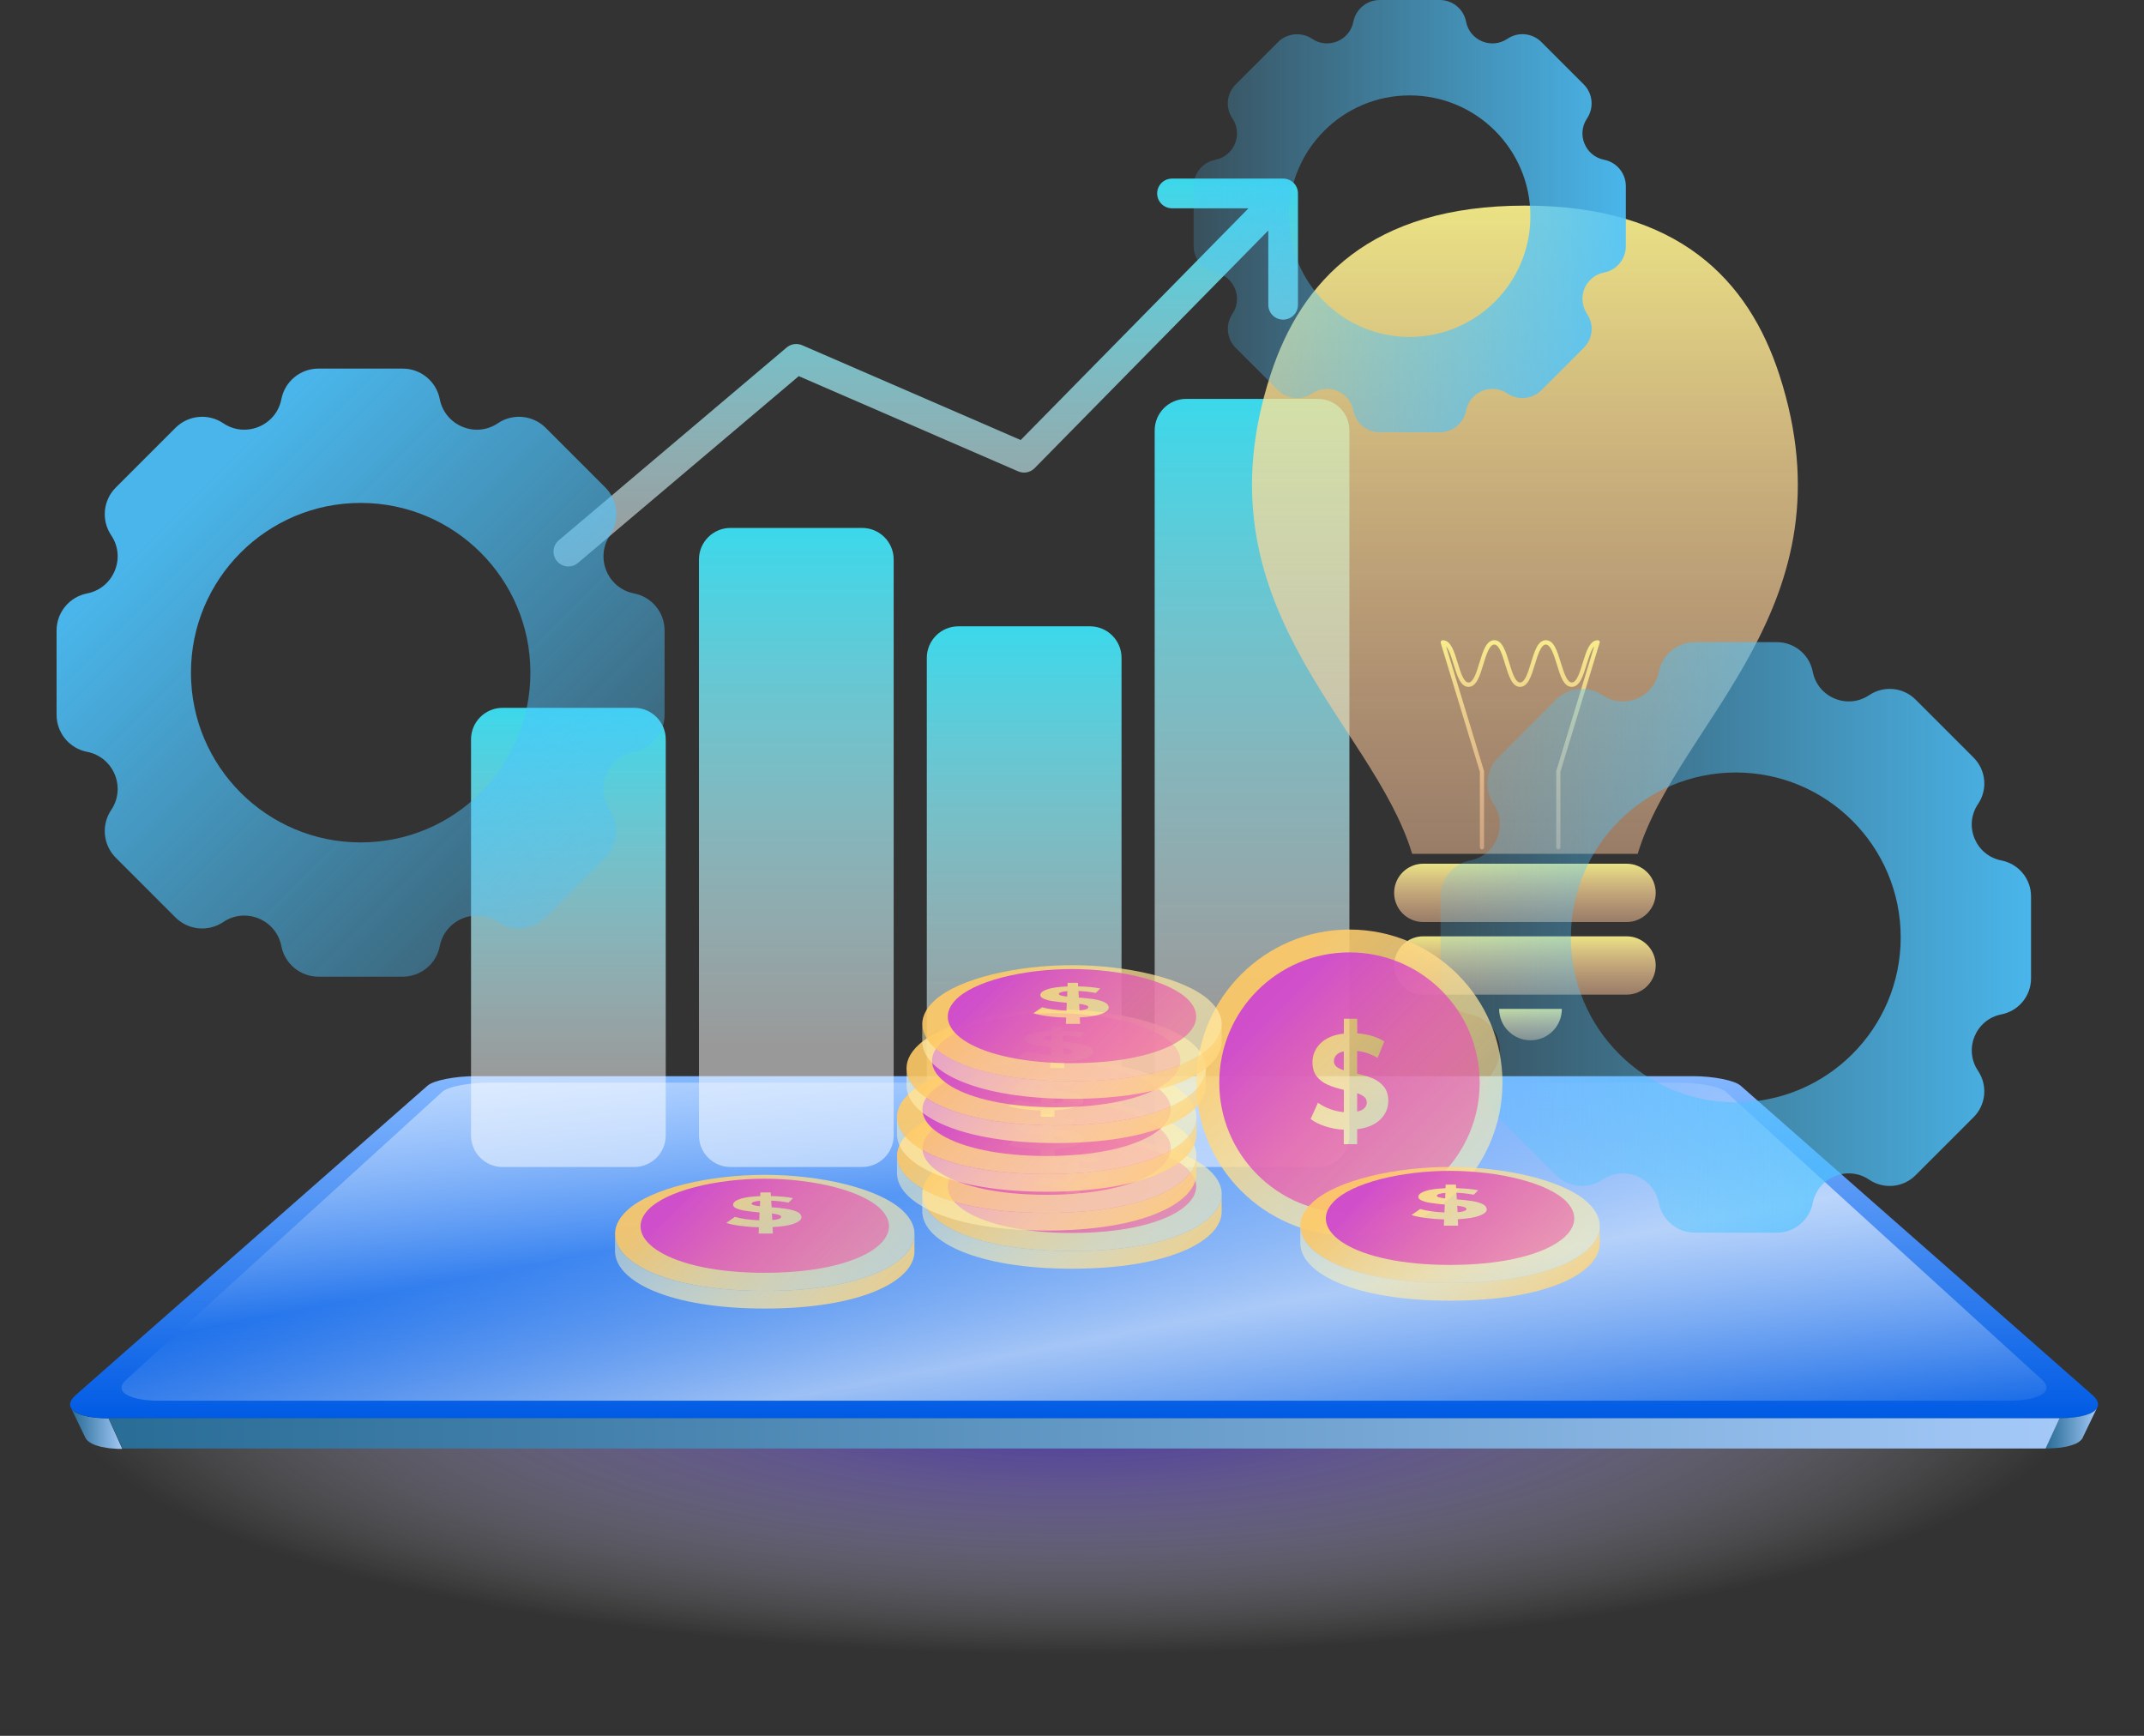 <svg width="420" height="340" viewBox="0 0 420 340" fill="none" xmlns="http://www.w3.org/2000/svg">
<rect x="0" y="0" width="420" height="340" fill="#333333" stroke="none"/>
<path d="M420 274.354H0V339.015H420V274.354Z" fill="url(#paint0_radial_1335_61451)"/>
<path d="M21.26 277.798C20.75 277.798 20.253 277.785 19.794 277.759C19.334 277.734 18.888 277.696 18.467 277.645C18.467 277.645 18.467 277.645 18.454 277.645C18.034 277.594 17.651 277.53 17.281 277.466C17.281 277.466 17.281 277.466 17.268 277.466C16.898 277.39 16.567 277.313 16.248 277.224C16.248 277.224 16.248 277.224 16.235 277.224C15.929 277.134 15.636 277.032 15.381 276.918C15.126 276.803 14.896 276.688 14.692 276.561C14.501 276.433 14.335 276.306 14.207 276.165C14.195 276.152 14.182 276.14 14.182 276.127C14.054 275.987 13.94 275.846 13.876 275.693L16.707 281.573C16.733 281.636 16.771 281.7 16.809 281.764C16.848 281.828 16.898 281.879 16.937 281.943C16.962 281.968 16.988 281.994 17.013 282.019C17.026 282.032 17.039 282.045 17.039 282.057C17.052 282.07 17.077 282.096 17.09 282.121C17.154 282.172 17.205 282.236 17.281 282.287C17.319 282.312 17.358 282.351 17.396 282.376C17.434 282.402 17.485 282.44 17.523 282.465C17.574 282.491 17.613 282.529 17.664 282.555C17.715 282.58 17.766 282.606 17.804 282.644C17.842 282.67 17.881 282.682 17.919 282.708C17.957 282.733 17.995 282.746 18.046 282.772C18.085 282.797 18.136 282.81 18.174 282.835C18.174 282.835 18.187 282.835 18.187 282.848C18.225 282.861 18.263 282.886 18.301 282.899C18.34 282.912 18.378 282.937 18.429 282.95C18.467 282.963 18.518 282.988 18.556 283.001C18.595 283.014 18.646 283.039 18.684 283.052C18.722 283.065 18.773 283.078 18.824 283.103C18.863 283.116 18.913 283.129 18.952 283.141C18.977 283.154 19.016 283.154 19.041 283.167C19.054 283.167 19.067 283.18 19.067 283.18C19.105 283.192 19.156 283.205 19.194 283.218C19.245 283.231 19.283 283.243 19.334 283.256C19.373 283.269 19.424 283.282 19.462 283.294C19.5 283.307 19.551 283.32 19.59 283.333C19.628 283.345 19.679 283.358 19.73 283.371C19.781 283.384 19.819 283.397 19.87 283.397C19.908 283.409 19.959 283.422 19.998 283.422C20.01 283.422 20.023 283.422 20.036 283.435C20.036 283.435 20.036 283.435 20.049 283.435C20.074 283.435 20.112 283.448 20.138 283.448C20.189 283.46 20.227 283.46 20.278 283.473C20.329 283.486 20.367 283.486 20.419 283.499C20.47 283.511 20.508 283.511 20.559 283.524C20.61 283.537 20.648 283.537 20.699 283.55C20.75 283.562 20.801 283.562 20.839 283.575C20.89 283.588 20.941 283.588 20.992 283.601C21.043 283.613 21.094 283.613 21.145 283.626C21.171 283.626 21.184 283.626 21.209 283.639C21.235 283.639 21.26 283.639 21.286 283.652C21.337 283.652 21.388 283.664 21.439 283.664C21.49 283.664 21.541 283.677 21.592 283.677C21.643 283.677 21.694 283.69 21.745 283.69C21.796 283.69 21.847 283.703 21.898 283.703C21.949 283.703 22 283.715 22.051 283.715C22.102 283.715 22.153 283.728 22.217 283.728C22.268 283.728 22.331 283.741 22.383 283.741C22.421 283.741 22.472 283.741 22.51 283.754H22.523C22.535 283.754 22.536 283.754 22.548 283.754C22.599 283.754 22.663 283.754 22.714 283.766C22.765 283.766 22.829 283.766 22.88 283.779C22.944 283.779 22.995 283.779 23.058 283.792C23.122 283.792 23.173 283.792 23.237 283.792C23.301 283.792 23.352 283.792 23.416 283.792C23.479 283.792 23.53 283.792 23.594 283.792C23.62 283.792 23.658 283.792 23.683 283.792C23.709 283.792 23.747 283.792 23.773 283.792C23.798 283.792 23.836 283.792 23.862 283.792C23.887 283.792 23.926 283.792 23.951 283.792L21.26 277.798Z" fill="url(#paint1_linear_1335_61451)"/>
<path d="M331.631 210.791C332.625 210.791 333.633 210.842 334.602 210.931C335.571 211.02 336.502 211.16 337.344 211.326C338.186 211.492 338.951 211.696 339.563 211.913C340.188 212.13 340.673 212.385 340.966 212.64L409.912 273.257C410.613 273.87 410.958 274.456 410.996 275.005C411.034 275.54 410.741 276.038 410.167 276.459C409.593 276.879 408.726 277.211 407.591 277.453C406.468 277.683 405.078 277.823 403.471 277.823H21.26C19.653 277.823 18.276 277.696 17.141 277.453C16.018 277.224 15.151 276.879 14.565 276.459C13.991 276.038 13.697 275.553 13.736 275.005C13.774 274.469 14.118 273.882 14.82 273.257L83.765 212.64C84.059 212.385 84.543 212.142 85.168 211.913C85.793 211.696 86.546 211.492 87.387 211.326C88.229 211.16 89.16 211.033 90.129 210.931C91.099 210.842 92.106 210.791 93.101 210.791H331.631Z" fill="url(#paint2_linear_1335_61451)"/>
<path d="M400.041 270.26L338.058 213.826C337.791 213.584 337.332 213.341 336.732 213.137C336.145 212.92 335.406 212.729 334.589 212.576C333.773 212.423 332.868 212.296 331.937 212.206C330.993 212.117 330.011 212.066 329.029 212.066H95.703C94.721 212.066 93.739 212.117 92.795 212.206C91.851 212.296 90.946 212.423 90.142 212.576C89.326 212.729 88.599 212.92 88 213.137C87.4 213.354 86.941 213.584 86.673 213.826L24.691 270.26C24.079 270.822 23.798 271.344 23.811 271.829C23.824 272.314 24.142 272.76 24.716 273.13C25.303 273.5 26.158 273.806 27.242 274.023C28.326 274.24 29.652 274.354 31.17 274.354H393.524C395.041 274.354 396.368 274.24 397.452 274.023C398.536 273.806 399.39 273.513 399.977 273.13C400.564 272.76 400.87 272.314 400.883 271.829C400.934 271.344 400.64 270.809 400.041 270.26Z" fill="url(#paint3_linear_1335_61451)"/>
<path d="M410.537 276.127C410.397 276.28 410.231 276.408 410.04 276.535C410.027 276.535 410.027 276.548 410.027 276.548C409.835 276.676 409.606 276.79 409.351 276.905C409.338 276.905 409.325 276.918 409.313 276.918C409.096 277.007 408.853 277.096 408.586 277.173C408.522 277.198 408.445 277.211 408.369 277.237C408.088 277.313 407.782 277.39 407.463 277.453C407.451 277.453 407.438 277.453 407.425 277.453C407.068 277.517 406.685 277.581 406.29 277.632C406.277 277.632 406.264 277.632 406.264 277.632C405.856 277.683 405.41 277.721 404.951 277.747H404.938C404.466 277.772 403.982 277.785 403.471 277.785L400.717 283.703C400.755 283.703 400.78 283.703 400.819 283.703C400.857 283.703 400.882 283.703 400.921 283.703C400.959 283.703 400.984 283.703 401.023 283.703C401.061 283.703 401.086 283.703 401.125 283.703C401.188 283.703 401.265 283.703 401.329 283.703C401.393 283.703 401.456 283.703 401.533 283.703C401.597 283.703 401.66 283.703 401.724 283.69C401.788 283.677 401.852 283.69 401.916 283.677C401.992 283.677 402.069 283.664 402.132 283.664C402.145 283.664 402.158 283.664 402.171 283.664H402.183C402.234 283.664 402.285 283.664 402.336 283.652C402.413 283.652 402.477 283.639 402.553 283.639C402.63 283.639 402.693 283.626 402.77 283.626C402.872 283.613 402.974 283.613 403.063 283.601C403.165 283.588 403.255 283.575 403.357 283.575C403.395 283.575 403.433 283.562 403.471 283.562H403.484H403.497C403.535 283.562 403.586 283.55 403.624 283.55C403.714 283.537 403.803 283.524 403.892 283.511C404.147 283.473 404.39 283.435 404.619 283.384C404.632 283.384 404.645 283.384 404.657 283.384C404.657 283.384 404.657 283.384 404.67 283.384C404.913 283.333 405.142 283.282 405.359 283.218C405.423 283.205 405.486 283.18 405.55 283.154C405.589 283.142 405.627 283.142 405.652 283.129C405.691 283.116 405.716 283.103 405.754 283.091C405.831 283.065 405.907 283.052 405.971 283.027C406.15 282.963 406.315 282.899 406.468 282.835C406.481 282.835 406.494 282.823 406.507 282.823H406.52C406.596 282.784 406.673 282.746 406.749 282.721C406.826 282.682 406.889 282.644 406.953 282.606C407.017 282.568 407.081 282.529 407.144 282.491C407.157 282.478 407.17 282.478 407.17 282.466C407.17 282.466 407.17 282.466 407.183 282.466C407.183 282.466 407.183 282.466 407.195 282.453C407.234 282.427 407.285 282.389 407.323 282.364C407.361 282.338 407.399 282.313 407.438 282.274C407.476 282.249 407.502 282.223 407.54 282.185C407.578 282.16 407.604 282.121 407.629 282.096C407.655 282.07 407.667 282.058 407.693 282.032C407.693 282.032 407.693 282.032 407.706 282.019C407.718 282.006 407.718 282.007 407.731 281.994C407.757 281.968 407.782 281.943 407.795 281.917C407.82 281.892 407.833 281.866 407.859 281.841C407.884 281.815 407.897 281.79 407.91 281.764C407.922 281.739 407.948 281.713 407.961 281.688C407.973 281.675 407.973 281.662 407.973 281.662C407.973 281.649 407.986 281.637 407.986 281.624C407.986 281.611 407.999 281.598 407.999 281.586C407.999 281.573 408.012 281.56 408.012 281.547C408.955 279.596 409.886 277.632 410.843 275.668C410.779 275.834 410.677 275.987 410.537 276.127Z" fill="url(#paint4_linear_1335_61451)"/>
<path d="M21.26 277.797L24.015 283.715H400.729L403.471 277.797H21.26Z" fill="url(#paint5_linear_1335_61451)"/>
<path d="M124.232 228.583H98.457C95.039 228.583 92.272 225.815 92.272 222.397V144.83C92.272 141.412 95.039 138.645 98.457 138.645H124.232C127.65 138.645 130.418 141.412 130.418 144.83V222.397C130.431 225.815 127.65 228.583 124.232 228.583Z" fill="url(#paint6_linear_1335_61451)"/>
<path d="M168.883 228.582H143.108C139.69 228.582 136.922 225.814 136.922 222.396V109.591C136.922 106.173 139.69 103.406 143.108 103.406H168.883C172.3 103.406 175.068 106.173 175.068 109.591V222.396C175.068 225.814 172.3 228.582 168.883 228.582Z" fill="url(#paint7_linear_1335_61451)"/>
<path d="M213.52 228.582H187.745C184.327 228.582 181.56 225.815 181.56 222.397V128.862C181.56 125.444 184.327 122.677 187.745 122.677H213.52C216.938 122.677 219.705 125.444 219.705 128.862V222.397C219.705 225.815 216.938 228.582 213.52 228.582Z" fill="url(#paint8_linear_1335_61451)"/>
<path d="M258.157 228.582H232.382C228.965 228.582 226.197 225.815 226.197 222.397V84.314C226.197 80.896 228.965 78.128 232.382 78.128H258.157C261.575 78.128 264.343 80.896 264.343 84.314V222.397C264.343 225.815 261.575 228.582 258.157 228.582Z" fill="url(#paint9_linear_1335_61451)"/>
<path d="M251.372 34.983H229.589C227.982 34.983 226.682 36.284 226.682 37.891C226.682 39.498 227.982 40.798 229.589 40.798H244.575L199.95 86.188L157.137 67.619C156.129 67.186 154.943 67.351 154.101 68.066L109.464 105.829C108.239 106.862 108.086 108.698 109.119 109.923C109.693 110.599 110.51 110.956 111.338 110.956C112.002 110.956 112.665 110.726 113.213 110.267L156.473 73.677L199.453 92.323C200.562 92.808 201.838 92.552 202.679 91.698L248.452 45.148V59.699C248.452 61.306 249.753 62.607 251.36 62.607C252.967 62.607 254.268 61.306 254.268 59.699V37.916C254.28 36.284 252.979 34.983 251.372 34.983Z" fill="url(#paint10_linear_1335_61451)"/>
<path d="M348.567 73.41C342.56 54.943 328.889 40.276 298.726 40.276C268.564 40.276 254.893 54.943 248.886 73.41C234.117 118.851 268.768 141.246 276.637 167.237H320.816C328.685 141.246 363.336 118.851 348.567 73.41Z" fill="url(#paint11_linear_1335_61451)"/>
<path d="M318.635 180.603H278.818C275.668 180.603 273.105 178.052 273.105 174.889C273.105 171.739 275.655 169.176 278.818 169.176H318.635C321.785 169.176 324.348 171.726 324.348 174.889C324.336 178.052 321.785 180.603 318.635 180.603Z" fill="url(#paint12_linear_1335_61451)"/>
<path d="M318.635 194.824H278.818C275.668 194.824 273.105 192.273 273.105 189.11C273.105 185.96 275.655 183.396 278.818 183.396H318.635C321.785 183.396 324.348 185.947 324.348 189.11C324.336 192.273 321.785 194.824 318.635 194.824Z" fill="url(#paint13_linear_1335_61451)"/>
<path d="M299.823 203.763C296.431 203.763 293.676 201.009 293.676 197.616H305.958C305.971 201.021 303.216 203.763 299.823 203.763Z" fill="url(#paint14_linear_1335_61451)"/>
<path d="M313.393 125.827C313.393 125.814 313.393 125.814 313.393 125.801C313.393 125.776 313.38 125.75 313.38 125.712C313.368 125.686 313.368 125.661 313.355 125.635C313.342 125.61 313.329 125.597 313.317 125.572C313.304 125.546 313.291 125.533 313.265 125.508C313.253 125.495 313.227 125.482 313.202 125.47C313.176 125.457 313.151 125.444 313.125 125.431C313.112 125.431 313.112 125.419 313.112 125.419C313.087 125.419 313.074 125.419 313.049 125.419C313.023 125.419 313.01 125.406 312.985 125.406C312.972 125.406 312.959 125.406 312.947 125.406H312.934C311.404 125.457 310.74 127.587 310.052 129.831C309.503 131.63 308.878 133.683 307.909 133.683C306.953 133.683 306.328 131.642 305.766 129.831C305.065 127.548 304.415 125.393 302.833 125.393C301.264 125.393 300.601 127.548 299.913 129.831C299.364 131.63 298.739 133.683 297.783 133.683C296.826 133.683 296.201 131.642 295.653 129.831C294.951 127.548 294.301 125.393 292.732 125.393C291.164 125.393 290.5 127.548 289.812 129.831C289.263 131.63 288.638 133.683 287.682 133.683C286.725 133.683 286.1 131.642 285.552 129.831C284.863 127.574 284.213 125.444 282.683 125.406H282.67C282.657 125.406 282.644 125.406 282.631 125.406C282.606 125.406 282.593 125.419 282.568 125.419C282.542 125.419 282.529 125.419 282.504 125.419C282.491 125.419 282.491 125.431 282.491 125.431C282.466 125.444 282.44 125.457 282.415 125.47C282.389 125.482 282.376 125.495 282.351 125.508C282.325 125.521 282.313 125.546 282.3 125.572C282.287 125.597 282.274 125.61 282.262 125.635C282.249 125.661 282.249 125.686 282.236 125.712C282.223 125.737 282.223 125.763 282.223 125.801C282.223 125.814 282.223 125.814 282.223 125.827C282.223 125.852 282.236 125.865 282.236 125.89C282.236 125.916 282.236 125.929 282.236 125.954L289.901 151.168V165.962C289.901 166.192 290.092 166.37 290.309 166.37C290.539 166.37 290.717 166.179 290.717 165.962V151.104C290.717 151.066 290.717 151.028 290.705 150.989L283.282 126.605C283.881 127.268 284.34 128.747 284.749 130.099C285.45 132.382 286.1 134.537 287.669 134.537C289.238 134.537 289.901 132.382 290.59 130.099C291.138 128.301 291.763 126.248 292.72 126.248C293.676 126.248 294.301 128.288 294.849 130.099C295.551 132.382 296.201 134.537 297.77 134.537C299.339 134.537 300.002 132.382 300.691 130.099C301.239 128.301 301.864 126.248 302.82 126.248C303.777 126.248 304.402 128.288 304.963 130.099C305.664 132.382 306.315 134.537 307.896 134.537C309.478 134.537 310.128 132.382 310.83 130.099C311.238 128.747 311.697 127.268 312.296 126.605L304.874 150.989C304.861 151.028 304.861 151.066 304.861 151.104V165.962C304.861 166.192 305.052 166.37 305.269 166.37C305.499 166.37 305.677 166.179 305.677 165.962V151.168L313.342 125.954C313.342 125.929 313.342 125.916 313.342 125.89C313.38 125.865 313.393 125.852 313.393 125.827Z" fill="url(#paint15_linear_1335_61451)"/>
<path d="M314.248 31.297C310.549 30.57 308.789 26.323 310.893 23.199C312.296 21.107 312.028 18.314 310.256 16.541L301.953 8.239C300.168 6.453 297.387 6.185 295.296 7.601C292.171 9.705 287.911 7.945 287.197 4.247C286.713 1.773 284.557 0 282.032 0H270.286C267.774 0 265.605 1.786 265.121 4.247C264.394 7.945 260.147 9.705 257.022 7.601C254.931 6.198 252.138 6.466 250.365 8.239L242.062 16.541C240.277 18.327 240.009 21.107 241.425 23.199C243.529 26.323 241.769 30.583 238.071 31.297C235.596 31.782 233.824 33.937 233.824 36.462V48.208C233.824 50.721 235.609 52.889 238.071 53.374C241.769 54.101 243.529 58.347 241.425 61.472C240.022 63.564 240.29 66.357 242.062 68.129L250.365 76.432C252.151 78.218 254.931 78.485 257.022 77.07C260.147 74.965 264.407 76.725 265.121 80.424C265.605 82.898 267.761 84.671 270.286 84.671H282.032C284.545 84.671 286.713 82.885 287.197 80.424C287.924 76.725 292.171 74.965 295.296 77.07C297.387 78.473 300.18 78.205 301.953 76.432L310.256 68.129C312.041 66.344 312.309 63.564 310.893 61.472C308.789 58.347 310.549 54.088 314.248 53.374C316.722 52.889 318.494 50.734 318.494 48.208V36.462C318.494 33.95 316.709 31.782 314.248 31.297ZM276.14 66C263.068 66 252.482 55.401 252.482 42.342C252.482 29.269 263.08 18.684 276.14 18.684C289.212 18.684 299.798 29.282 299.798 42.342C299.798 55.401 289.2 66 276.14 66Z" fill="url(#paint16_linear_1335_61451)"/>
<path d="M392.07 168.538C387.019 167.556 384.609 161.74 387.491 157.481C389.417 154.624 389.047 150.823 386.611 148.387L375.261 137.037C372.825 134.601 369.024 134.244 366.167 136.157C361.908 139.026 356.092 136.616 355.11 131.578C354.447 128.199 351.501 125.775 348.057 125.775H332.013C328.583 125.775 325.624 128.211 324.961 131.578C323.979 136.629 318.163 139.039 313.903 136.157C311.046 134.231 307.246 134.601 304.81 137.037L293.459 148.387C291.023 150.823 290.666 154.624 292.579 157.481C295.449 161.74 293.038 167.556 288.001 168.538C284.634 169.201 282.198 172.147 282.198 175.591V191.635C282.198 195.065 284.634 198.024 288.001 198.687C293.051 199.669 295.462 205.485 292.579 209.745C290.653 212.602 291.023 216.402 293.459 218.838L304.81 230.189C307.246 232.625 311.046 232.982 313.903 231.069C318.163 228.199 323.979 230.61 324.961 235.647C325.624 239.014 328.57 241.45 332.013 241.45H348.057C351.488 241.45 354.447 239.014 355.11 235.647C356.092 230.597 361.908 228.186 366.167 231.069C369.024 232.995 372.825 232.625 375.261 230.189L386.611 218.838C389.047 216.402 389.404 212.602 387.491 209.745C384.622 205.485 387.032 199.669 392.07 198.687C395.437 198.024 397.873 195.078 397.873 191.635V175.591C397.873 172.147 395.437 169.201 392.07 168.538ZM340.035 215.918C322.193 215.918 307.73 201.455 307.73 183.613C307.73 165.771 322.193 151.308 340.035 151.308C357.877 151.308 372.34 165.771 372.34 183.613C372.34 201.455 357.877 215.918 340.035 215.918Z" fill="url(#paint17_linear_1335_61451)"/>
<path d="M124.207 116.236C119.016 115.228 116.529 109.234 119.488 104.847C121.465 101.914 121.082 97.985 118.583 95.486L106.9 83.803C104.401 81.304 100.472 80.921 97.539 82.898C93.152 85.857 87.171 83.37 86.15 78.179C85.474 74.71 82.426 72.198 78.894 72.198H62.378C58.845 72.198 55.797 74.697 55.121 78.179C54.113 83.37 48.119 85.857 43.732 82.898C40.799 80.921 36.87 81.304 34.371 83.803L22.689 95.486C20.189 97.985 19.806 101.914 21.783 104.847C24.742 109.234 22.255 115.215 17.064 116.236C13.595 116.912 11.083 119.96 11.083 123.493V140.008C11.083 143.541 13.582 146.589 17.064 147.265C22.255 148.273 24.742 154.267 21.783 158.654C19.806 161.587 20.189 165.515 22.689 168.015L34.371 179.697C36.87 182.197 40.799 182.58 43.732 180.603C48.119 177.644 54.101 180.131 55.121 185.322C55.797 188.791 58.845 191.303 62.378 191.303H78.894C82.426 191.303 85.474 188.803 86.15 185.322C87.158 180.131 93.152 177.644 97.539 180.603C100.472 182.58 104.401 182.197 106.9 179.697L118.583 168.015C121.082 165.515 121.465 161.587 119.488 158.654C116.529 154.267 119.016 148.285 124.207 147.265C127.676 146.589 130.188 143.541 130.188 140.008V123.493C130.188 119.96 127.689 116.912 124.207 116.236ZM70.655 165.005C52.29 165.005 37.406 150.122 37.406 131.757C37.406 113.392 52.29 98.508 70.655 98.508C89.02 98.508 103.903 113.392 103.903 131.757C103.903 150.122 89.02 165.005 70.655 165.005Z" fill="url(#paint18_linear_1335_61451)"/>
<path d="M264.343 242.037C280.902 242.037 294.327 228.612 294.327 212.053C294.327 195.493 280.902 182.069 264.343 182.069C247.783 182.069 234.359 195.493 234.359 212.053C234.359 228.612 247.783 242.037 264.343 242.037Z" fill="url(#paint19_linear_1335_61451)"/>
<path d="M267.263 214.858C267.582 215.139 267.748 215.496 267.748 215.93C267.748 216.363 267.595 216.746 267.276 217.052C266.957 217.371 266.498 217.588 265.861 217.728V214.119C266.473 214.335 266.932 214.59 267.263 214.858ZM289.863 212.053C289.863 226.145 278.436 237.56 264.356 237.56C250.263 237.56 238.849 226.132 238.849 212.053C238.849 197.96 250.276 186.545 264.356 186.545C278.436 186.545 289.863 197.96 289.863 212.053ZM271.957 215.623C271.957 214.476 271.663 213.545 271.09 212.843C270.516 212.142 269.801 211.606 268.96 211.249C268.118 210.892 267.085 210.573 265.861 210.293V205.842C267.225 205.995 268.552 206.454 269.865 207.206L271.179 203.992C269.789 203.1 268.016 202.577 265.873 202.398V199.541H263.259V202.449C261.269 202.679 259.752 203.304 258.693 204.349C257.635 205.382 257.112 206.632 257.112 208.073C257.112 209.247 257.405 210.178 257.979 210.879C258.553 211.581 259.267 212.116 260.121 212.486C260.976 212.856 262.022 213.188 263.259 213.481V217.843C262.315 217.753 261.397 217.549 260.517 217.218C259.624 216.886 258.846 216.478 258.183 215.993L256.742 219.182C257.456 219.743 258.4 220.215 259.56 220.597C260.734 220.98 261.958 221.21 263.246 221.273V224.117H265.861V221.184C267.825 220.942 269.342 220.304 270.388 219.284C271.434 218.276 271.957 217.052 271.957 215.623ZM261.308 207.857C261.308 208.29 261.473 208.647 261.805 208.928C262.137 209.208 262.621 209.438 263.246 209.629V205.918C262.583 206.071 262.098 206.326 261.779 206.658C261.473 207.002 261.308 207.397 261.308 207.857Z" fill="url(#paint20_linear_1335_61451)"/>
<path d="M236.897 229.207C244.358 235.992 234.474 245.047 210 245.047C185.513 245.047 175.642 235.992 183.103 229.207C187.898 224.845 199.338 222.307 210 222.307C220.662 222.307 232.102 224.845 236.897 229.207Z" fill="url(#paint21_linear_1335_61451)"/>
<path d="M212.717 230.138C213.023 230.24 213.201 230.355 213.214 230.508C213.239 230.661 213.099 230.801 212.819 230.916C212.525 231.03 212.079 231.12 211.479 231.171L211.403 229.883C211.964 229.959 212.41 230.048 212.717 230.138ZM232.893 229.207C238.083 234.755 229.003 241.501 210 241.501C190.997 241.501 181.917 234.755 187.107 229.207C190.678 225.393 200.524 223.072 210 223.072C219.476 223.072 229.322 225.393 232.893 229.207ZM217.168 230.406C217.053 230.01 216.708 229.691 216.122 229.462C215.548 229.232 214.872 229.066 214.107 228.952C213.341 228.837 212.423 228.748 211.339 228.658L211.263 227.37C212.398 227.408 213.52 227.536 214.655 227.753L215.535 226.873C214.362 226.643 212.921 226.503 211.199 226.465L211.161 225.763H209.146L209.12 226.477C207.526 226.541 206.289 226.694 205.383 226.962C204.452 227.243 203.929 227.587 203.815 227.995C203.725 228.34 203.904 228.62 204.35 228.837C204.809 229.054 205.421 229.232 206.161 229.347C206.914 229.462 207.857 229.577 208.98 229.679L208.916 231.222C208.01 231.184 207.13 231.107 206.289 230.992C205.46 230.865 204.746 230.724 204.146 230.546L202.45 231.732C203.1 231.949 204.006 232.14 205.141 232.293C206.301 232.446 207.539 232.548 208.852 232.574L208.801 233.811H211.594L211.518 232.548C213.507 232.446 214.999 232.191 215.956 231.783C216.925 231.375 217.308 230.916 217.168 230.406ZM207.424 227.931C207.411 228.059 207.539 228.161 207.819 228.25C208.1 228.327 208.508 228.403 209.056 228.467L209.095 227.396C208.546 227.434 208.125 227.511 207.857 227.6C207.577 227.689 207.437 227.791 207.424 227.931Z" fill="url(#paint22_linear_1335_61451)"/>
<path d="M180.667 233.671V233.862C180.667 233.798 180.68 233.735 180.68 233.671H180.667Z" fill="url(#paint23_linear_1335_61451)"/>
<path d="M210 245.047C190.87 245.047 180.654 239.524 180.667 233.862V237.675H180.692C181.113 243.197 191.278 248.503 210 248.503C228.722 248.503 238.9 243.197 239.308 237.675H239.32V237.548C239.333 237.395 239.333 237.242 239.32 237.101V234.104C239.053 239.665 228.863 245.047 210 245.047Z" fill="url(#paint24_linear_1335_61451)"/>
<path d="M176.713 237.012C184.174 243.797 174.29 252.852 149.816 252.852C125.342 252.852 115.458 243.797 122.919 237.012C127.714 232.65 139.154 230.112 149.816 230.112C160.478 230.112 171.918 232.65 176.713 237.012Z" fill="url(#paint25_linear_1335_61451)"/>
<path d="M152.533 237.943C152.839 238.045 153.017 238.16 153.03 238.313C153.055 238.466 152.915 238.607 152.635 238.721C152.341 238.836 151.895 238.925 151.295 238.976L151.219 237.688C151.78 237.765 152.226 237.854 152.533 237.943ZM172.709 237.012C177.899 242.56 168.819 249.307 149.816 249.307C130.813 249.307 121.733 242.56 126.923 237.012C130.494 233.199 140.34 230.878 149.816 230.878C159.292 230.878 169.138 233.199 172.709 237.012ZM156.984 238.211C156.869 237.816 156.524 237.497 155.938 237.267C155.364 237.038 154.688 236.872 153.923 236.757C153.157 236.643 152.239 236.553 151.155 236.464L151.079 235.176C152.214 235.214 153.336 235.342 154.471 235.559L155.351 234.679C154.178 234.449 152.737 234.309 151.015 234.27L150.977 233.569H148.962L148.936 234.283C147.342 234.347 146.105 234.5 145.199 234.768C144.268 235.048 143.745 235.393 143.631 235.801C143.541 236.145 143.72 236.426 144.166 236.643C144.625 236.859 145.238 237.038 145.977 237.153C146.73 237.267 147.673 237.382 148.796 237.484L148.732 239.027C147.826 238.989 146.946 238.913 146.105 238.798C145.276 238.67 144.562 238.53 143.962 238.352L142.266 239.538C142.916 239.754 143.822 239.946 144.957 240.099C146.117 240.252 147.355 240.354 148.668 240.379L148.617 241.616H151.41L151.334 240.354C153.323 240.252 154.815 239.997 155.772 239.589C156.741 239.181 157.124 238.721 156.984 238.211ZM147.24 235.737C147.227 235.865 147.355 235.967 147.635 236.056C147.916 236.132 148.324 236.209 148.872 236.273L148.911 235.201C148.362 235.24 147.941 235.316 147.673 235.405C147.393 235.495 147.253 235.609 147.24 235.737Z" fill="url(#paint26_linear_1335_61451)"/>
<path d="M120.483 241.476V241.667C120.483 241.604 120.496 241.54 120.496 241.476H120.483Z" fill="url(#paint27_linear_1335_61451)"/>
<path d="M149.816 252.852C130.686 252.852 120.47 247.33 120.483 241.667V245.481H120.508C120.929 251.003 131.094 256.309 149.816 256.309C168.538 256.309 178.716 251.003 179.124 245.481H179.136V245.353C179.149 245.2 179.149 245.047 179.136 244.907V241.91C178.869 247.47 168.679 252.852 149.816 252.852Z" fill="url(#paint28_linear_1335_61451)"/>
<path d="M231.949 221.733C239.41 228.518 229.526 237.573 205.052 237.573C180.578 237.573 170.694 228.518 178.154 221.733C182.95 217.371 194.39 214.833 205.052 214.833C215.714 214.833 227.141 217.371 231.949 221.733Z" fill="url(#paint29_linear_1335_61451)"/>
<path d="M207.768 222.665C208.074 222.767 208.253 222.881 208.266 223.034C208.291 223.187 208.151 223.328 207.87 223.443C207.577 223.557 207.13 223.647 206.531 223.698L206.455 222.41C207.016 222.486 207.449 222.563 207.768 222.665ZM227.932 221.734C233.122 227.281 224.042 234.028 205.039 234.028C186.036 234.028 176.956 227.281 182.146 221.734C185.717 217.92 195.563 215.599 205.039 215.599C214.515 215.599 224.373 217.92 227.932 221.734ZM212.206 222.932C212.092 222.537 211.747 222.218 211.161 221.989C210.587 221.759 209.911 221.593 209.146 221.478C208.38 221.364 207.462 221.274 206.378 221.185L206.301 219.897C207.437 219.935 208.559 220.063 209.694 220.28L210.574 219.4C209.401 219.17 207.959 219.03 206.238 218.992L206.199 218.29H204.184L204.159 219.004C202.565 219.068 201.328 219.221 200.422 219.489C199.491 219.77 198.968 220.114 198.853 220.522C198.764 220.866 198.943 221.147 199.389 221.364C199.848 221.581 200.46 221.759 201.2 221.874C201.953 221.989 202.896 222.103 204.019 222.205L203.955 223.749C203.049 223.71 202.169 223.634 201.328 223.519C200.499 223.392 199.784 223.251 199.185 223.073L197.489 224.259C198.139 224.476 199.045 224.667 200.18 224.82C201.34 224.973 202.577 225.075 203.891 225.1L203.84 226.338H206.633L206.557 225.075C208.546 224.973 210.038 224.718 210.995 224.31C211.964 223.902 212.347 223.443 212.206 222.932ZM202.463 220.458C202.45 220.586 202.577 220.688 202.858 220.777C203.139 220.854 203.547 220.93 204.095 220.994L204.133 219.923C203.585 219.961 203.164 220.037 202.896 220.127C202.628 220.216 202.475 220.318 202.463 220.458Z" fill="url(#paint30_linear_1335_61451)"/>
<path d="M175.706 226.197V226.389C175.706 226.325 175.718 226.261 175.718 226.197H175.706Z" fill="url(#paint31_linear_1335_61451)"/>
<path d="M205.052 237.574C185.921 237.574 175.706 232.051 175.718 226.389V230.202H175.744C176.165 235.724 186.329 241.03 205.052 241.03C223.774 241.03 233.951 235.724 234.359 230.202H234.372V230.074C234.385 229.921 234.385 229.768 234.372 229.628V226.631C234.104 232.192 223.914 237.574 205.052 237.574Z" fill="url(#paint32_linear_1335_61451)"/>
<path d="M231.949 214.132C239.41 220.917 229.526 229.972 205.052 229.972C180.578 229.972 170.694 220.917 178.154 214.132C182.95 209.77 194.39 207.232 205.052 207.232C215.714 207.232 227.141 209.77 231.949 214.132Z" fill="url(#paint33_linear_1335_61451)"/>
<path d="M207.768 215.076C208.074 215.178 208.253 215.293 208.266 215.446C208.291 215.599 208.151 215.739 207.87 215.854C207.577 215.969 207.13 216.058 206.531 216.109L206.455 214.821C207.016 214.897 207.449 214.974 207.768 215.076ZM227.932 214.132C233.122 219.68 224.042 226.426 205.039 226.426C186.036 226.426 176.956 219.68 182.146 214.132C185.717 210.319 195.563 207.998 205.039 207.998C214.515 207.998 224.373 210.319 227.932 214.132ZM212.206 215.331C212.092 214.935 211.747 214.617 211.161 214.387C210.587 214.158 209.911 213.992 209.146 213.877C208.38 213.762 207.462 213.673 206.378 213.584L206.301 212.296C207.437 212.334 208.559 212.461 209.694 212.678L210.574 211.798C209.401 211.569 207.959 211.428 206.238 211.39L206.199 210.689H204.184L204.159 211.403C202.565 211.467 201.328 211.62 200.422 211.887C199.491 212.168 198.968 212.512 198.853 212.92C198.764 213.265 198.943 213.545 199.389 213.762C199.848 213.979 200.46 214.158 201.2 214.272C201.953 214.387 202.896 214.502 204.019 214.604L203.955 216.147C203.049 216.109 202.169 216.032 201.328 215.918C200.499 215.79 199.784 215.65 199.185 215.471L197.489 216.657C198.139 216.874 199.045 217.065 200.18 217.218C201.34 217.371 202.577 217.473 203.891 217.499L203.84 218.736H206.633L206.557 217.473C208.546 217.371 210.038 217.116 210.995 216.708C211.964 216.313 212.347 215.854 212.206 215.331ZM202.463 212.857C202.45 212.984 202.577 213.086 202.858 213.175C203.139 213.252 203.547 213.329 204.095 213.392L204.133 212.321C203.585 212.359 203.164 212.436 202.896 212.525C202.628 212.614 202.475 212.729 202.463 212.857Z" fill="url(#paint34_linear_1335_61451)"/>
<path d="M175.706 218.608V218.8C175.706 218.736 175.718 218.672 175.718 218.608H175.706Z" fill="url(#paint35_linear_1335_61451)"/>
<path d="M205.052 229.972C185.921 229.972 175.706 224.45 175.718 218.787V222.6H175.744C176.165 228.123 186.329 233.428 205.052 233.428C223.774 233.428 233.951 228.135 234.359 222.6H234.372V222.473C234.385 222.32 234.385 222.167 234.372 222.026V219.029C234.104 224.59 223.914 229.972 205.052 229.972Z" fill="url(#paint36_linear_1335_61451)"/>
<path d="M233.811 204.592C241.271 211.377 231.387 220.432 206.913 220.432C182.439 220.432 172.555 211.377 180.016 204.592C184.812 200.23 196.251 197.692 206.913 197.692C217.575 197.692 229.015 200.23 233.811 204.592Z" fill="url(#paint37_linear_1335_61451)"/>
<path d="M209.63 205.536C209.936 205.638 210.115 205.753 210.128 205.906C210.153 206.059 210.013 206.199 209.732 206.314C209.439 206.428 208.992 206.518 208.393 206.569L208.317 205.281C208.89 205.357 209.324 205.434 209.63 205.536ZM229.806 204.592C234.997 210.14 225.916 216.886 206.914 216.886C187.911 216.886 178.83 210.14 184.021 204.592C187.592 200.779 197.438 198.458 206.914 198.458C216.39 198.47 226.235 200.779 229.806 204.592ZM214.081 205.804C213.966 205.408 213.622 205.089 213.035 204.86C212.461 204.63 211.785 204.464 211.02 204.35C210.255 204.235 209.337 204.146 208.253 204.056L208.176 202.768C209.311 202.806 210.434 202.934 211.569 203.151L212.449 202.271C211.275 202.041 209.834 201.901 208.112 201.863L208.074 201.161H206.059L206.034 201.875C204.439 201.939 203.202 202.092 202.297 202.36C201.366 202.641 200.843 202.985 200.728 203.393C200.639 203.737 200.817 204.018 201.264 204.235C201.723 204.452 202.335 204.63 203.075 204.745C203.827 204.86 204.771 204.975 205.893 205.077L205.83 206.62C204.924 206.582 204.044 206.505 203.202 206.39C202.373 206.263 201.659 206.122 201.06 205.944L199.364 207.13C200.014 207.347 200.919 207.538 202.055 207.691C203.215 207.844 204.452 207.946 205.766 207.972L205.715 209.209H208.508L208.431 207.946C210.421 207.844 211.913 207.589 212.87 207.181C213.839 206.773 214.221 206.314 214.081 205.804ZM204.337 203.317C204.325 203.444 204.452 203.546 204.733 203.635C205.013 203.712 205.421 203.788 205.97 203.852L206.008 202.781C205.46 202.819 205.039 202.896 204.771 202.985C204.49 203.074 204.35 203.189 204.337 203.317Z" fill="url(#paint38_linear_1335_61451)"/>
<path d="M177.58 209.068V209.26C177.58 209.196 177.593 209.132 177.593 209.068H177.58Z" fill="url(#paint39_linear_1335_61451)"/>
<path d="M206.914 220.432C187.783 220.432 177.568 214.91 177.58 209.247V213.06H177.606C178.027 218.583 188.191 223.888 206.914 223.888C225.636 223.888 235.813 218.583 236.221 213.06H236.234V212.933C236.247 212.78 236.247 212.627 236.234 212.486V209.489C235.966 215.05 225.789 220.432 206.914 220.432Z" fill="url(#paint40_linear_1335_61451)"/>
<path d="M236.897 195.946C244.358 202.73 234.474 211.785 210 211.785C185.513 211.785 175.642 202.73 183.103 195.946C187.898 191.584 199.338 189.046 210 189.046C220.662 189.046 232.102 191.584 236.897 195.946Z" fill="url(#paint41_linear_1335_61451)"/>
<path d="M212.717 196.876C213.023 196.979 213.201 197.093 213.214 197.246C213.239 197.399 213.099 197.54 212.819 197.654C212.525 197.769 212.079 197.859 211.479 197.91L211.403 196.621C211.964 196.698 212.41 196.774 212.717 196.876ZM232.893 195.945C238.083 201.481 229.003 208.24 210 208.24C190.997 208.24 181.917 201.493 187.107 195.945C190.678 192.132 200.524 189.811 210 189.811C219.476 189.811 229.322 192.132 232.893 195.945ZM217.168 197.144C217.053 196.749 216.708 196.43 216.122 196.201C215.548 195.971 214.872 195.805 214.107 195.69C213.341 195.576 212.423 195.486 211.339 195.397L211.263 194.109C212.398 194.147 213.52 194.275 214.655 194.492L215.535 193.612C214.362 193.382 212.921 193.242 211.199 193.203L211.161 192.502H209.146L209.12 193.216C207.526 193.28 206.289 193.433 205.383 193.701C204.452 193.981 203.929 194.326 203.815 194.734C203.725 195.078 203.904 195.359 204.35 195.576C204.809 195.792 205.421 195.971 206.161 196.086C206.914 196.201 207.857 196.315 208.98 196.417L208.916 197.961C208.01 197.922 207.13 197.846 206.289 197.731C205.46 197.603 204.746 197.463 204.146 197.285L202.45 198.471C203.1 198.687 204.006 198.879 205.141 199.032C206.301 199.185 207.539 199.287 208.852 199.312L208.801 200.55H211.594L211.518 199.287C213.507 199.185 214.999 198.93 215.956 198.522C216.925 198.114 217.308 197.654 217.168 197.144ZM207.424 194.67C207.411 194.798 207.539 194.9 207.819 194.989C208.1 195.065 208.508 195.142 209.056 195.206L209.095 194.134C208.546 194.173 208.125 194.249 207.857 194.339C207.577 194.428 207.437 194.53 207.424 194.67Z" fill="url(#paint42_linear_1335_61451)"/>
<path d="M180.667 200.409V200.6C180.667 200.537 180.68 200.473 180.68 200.409H180.667Z" fill="url(#paint43_linear_1335_61451)"/>
<path d="M210 211.773C190.87 211.773 180.654 206.25 180.667 200.588V204.401H180.692C181.113 209.924 191.278 215.229 210 215.229C228.722 215.229 238.9 209.924 239.308 204.401H239.32V204.274C239.333 204.121 239.333 203.968 239.32 203.827V200.83C239.053 206.404 228.863 211.773 210 211.773Z" fill="url(#paint44_linear_1335_61451)"/>
<path d="M310.957 235.469C318.418 242.254 308.534 251.309 284.06 251.309C259.586 251.309 249.702 242.254 257.162 235.469C261.958 231.107 273.398 228.569 284.06 228.569C294.722 228.569 306.162 231.107 310.957 235.469Z" fill="url(#paint45_linear_1335_61451)"/>
<path d="M286.776 236.413C287.083 236.515 287.261 236.63 287.274 236.783C287.299 236.936 287.159 237.076 286.878 237.191C286.585 237.305 286.139 237.395 285.539 237.446L285.463 236.158C286.024 236.234 286.458 236.311 286.776 236.413ZM306.953 235.469C312.143 241.017 303.063 247.763 284.06 247.763C265.057 247.763 255.977 241.017 261.167 235.469C264.738 231.656 274.584 229.334 284.06 229.334C293.523 229.347 303.382 231.656 306.953 235.469ZM291.215 236.668C291.1 236.272 290.756 235.954 290.169 235.724C289.595 235.494 288.919 235.329 288.154 235.214C287.389 235.099 286.47 235.01 285.386 234.921L285.31 233.632C286.445 233.671 287.567 233.798 288.702 234.015L289.582 233.135C288.409 232.905 286.968 232.765 285.246 232.727L285.208 232.025H283.193L283.167 232.74C281.573 232.803 280.336 232.956 279.43 233.224C278.499 233.505 277.976 233.849 277.862 234.257C277.772 234.602 277.951 234.882 278.397 235.099C278.856 235.316 279.469 235.494 280.208 235.609C280.961 235.724 281.905 235.839 283.027 235.941L282.963 237.484C282.058 237.446 281.178 237.369 280.336 237.254C279.507 237.127 278.793 236.987 278.193 236.808L276.497 237.994C277.147 238.211 278.053 238.402 279.188 238.555C280.349 238.708 281.586 238.81 282.899 238.836L282.848 240.073H285.641L285.565 238.81C287.554 238.708 289.047 238.453 290.003 238.045C290.985 237.65 291.368 237.191 291.215 236.668ZM281.471 234.194C281.458 234.321 281.586 234.423 281.866 234.512C282.147 234.589 282.555 234.665 283.103 234.729L283.142 233.658C282.593 233.696 282.172 233.773 281.905 233.862C281.637 233.951 281.484 234.066 281.471 234.194Z" fill="url(#paint46_linear_1335_61451)"/>
<path d="M254.714 239.945V240.137C254.714 240.073 254.727 240.009 254.727 239.945H254.714Z" fill="url(#paint47_linear_1335_61451)"/>
<path d="M284.06 251.309C264.93 251.309 254.714 245.787 254.727 240.124V243.937H254.752C255.173 249.46 265.338 254.765 284.06 254.765C302.782 254.765 312.959 249.46 313.368 243.937H313.38V243.81C313.393 243.657 313.393 243.504 313.38 243.363V240.366C313.112 245.927 302.922 251.309 284.06 251.309Z" fill="url(#paint48_linear_1335_61451)"/>
<defs>
<radialGradient id="paint0_radial_1335_61451" cx="0" cy="0" r="1" gradientUnits="userSpaceOnUse" gradientTransform="translate(209.999 272.952) scale(196.509 51.088)">
<stop stop-color="#462FA7"/>
<stop offset="0.103" stop-color="#503BAC" stop-opacity="0.897"/>
<stop offset="0.287" stop-color="#6C5AB9" stop-opacity="0.713"/>
<stop offset="0.532" stop-color="#998DCF" stop-opacity="0.468"/>
<stop offset="0.825" stop-color="#D7D2EC" stop-opacity="0.175"/>
<stop offset="1" stop-color="white" stop-opacity="0"/>
</radialGradient>
<linearGradient id="paint1_linear_1335_61451" x1="13.878" y1="279.697" x2="24.014" y2="279.697" gradientUnits="userSpaceOnUse">
<stop stop-color="#296D97"/>
<stop offset="0.254" stop-color="#4481AC"/>
<stop offset="0.796" stop-color="#89B5E3"/>
<stop offset="1" stop-color="#A4C9F9"/>
</linearGradient>
<linearGradient id="paint2_linear_1335_61451" x1="212.368" y1="277.803" x2="212.368" y2="210.794" gradientUnits="userSpaceOnUse">
<stop stop-color="#005BE4"/>
<stop offset="1" stop-color="#83B7FF"/>
</linearGradient>
<linearGradient id="paint3_linear_1335_61451" x1="220.967" y1="316.3" x2="194.276" y2="178.135" gradientUnits="userSpaceOnUse">
<stop stop-color="white" stop-opacity="0"/>
<stop offset="0.386" stop-color="white" stop-opacity="0.6"/>
<stop offset="0.635" stop-color="white" stop-opacity="0"/>
<stop offset="1" stop-color="white" stop-opacity="0.6"/>
</linearGradient>
<linearGradient id="paint4_linear_1335_61451" x1="400.723" y1="279.698" x2="410.859" y2="279.698" gradientUnits="userSpaceOnUse">
<stop stop-color="#296D97"/>
<stop offset="0.254" stop-color="#4481AC"/>
<stop offset="0.796" stop-color="#89B5E3"/>
<stop offset="1" stop-color="#A4C9F9"/>
</linearGradient>
<linearGradient id="paint5_linear_1335_61451" x1="21.26" y1="280.762" x2="403.477" y2="280.762" gradientUnits="userSpaceOnUse">
<stop stop-color="#296D97"/>
<stop offset="0.254" stop-color="#4481AC"/>
<stop offset="0.796" stop-color="#89B5E3"/>
<stop offset="1" stop-color="#A4C9F9"/>
</linearGradient>
<linearGradient id="paint6_linear_1335_61451" x1="111.351" y1="211.977" x2="111.351" y2="138.809" gradientUnits="userSpaceOnUse">
<stop stop-color="white" stop-opacity="0.5"/>
<stop offset="0.961" stop-color="#44EBFF" stop-opacity="0.884"/>
<stop offset="1" stop-color="#3CEAFF" stop-opacity="0.9"/>
</linearGradient>
<linearGradient id="paint7_linear_1335_61451" x1="155.991" y1="205.47" x2="155.991" y2="103.638" gradientUnits="userSpaceOnUse">
<stop stop-color="white" stop-opacity="0.5"/>
<stop offset="0.961" stop-color="#44EBFF" stop-opacity="0.884"/>
<stop offset="1" stop-color="#3CEAFF" stop-opacity="0.9"/>
</linearGradient>
<linearGradient id="paint8_linear_1335_61451" x1="200.63" y1="209.027" x2="200.63" y2="122.863" gradientUnits="userSpaceOnUse">
<stop stop-color="white" stop-opacity="0.5"/>
<stop offset="0.961" stop-color="#44EBFF" stop-opacity="0.884"/>
<stop offset="1" stop-color="#3CEAFF" stop-opacity="0.9"/>
</linearGradient>
<linearGradient id="paint9_linear_1335_61451" x1="245.27" y1="200.804" x2="245.27" y2="78.407" gradientUnits="userSpaceOnUse">
<stop stop-color="white" stop-opacity="0.5"/>
<stop offset="0.961" stop-color="#44EBFF" stop-opacity="0.884"/>
<stop offset="1" stop-color="#3CEAFF" stop-opacity="0.9"/>
</linearGradient>
<linearGradient id="paint10_linear_1335_61451" x1="181.361" y1="110.94" x2="181.361" y2="34.986" gradientUnits="userSpaceOnUse">
<stop stop-color="white" stop-opacity="0.5"/>
<stop offset="0.961" stop-color="#44EBFF" stop-opacity="0.884"/>
<stop offset="1" stop-color="#3CEAFF" stop-opacity="0.9"/>
</linearGradient>
<linearGradient id="paint11_linear_1335_61451" x1="298.72" y1="167.231" x2="298.72" y2="40.281" gradientUnits="userSpaceOnUse">
<stop stop-color="#FFC79C" stop-opacity="0.5"/>
<stop offset="0.274" stop-color="#FFCE9A" stop-opacity="0.61"/>
<stop offset="0.66" stop-color="#FFE095" stop-opacity="0.764"/>
<stop offset="1" stop-color="#FFF68E" stop-opacity="0.9"/>
</linearGradient>
<linearGradient id="paint12_linear_1335_61451" x1="298.72" y1="180.603" x2="298.72" y2="169.183" gradientUnits="userSpaceOnUse">
<stop stop-color="#FFC79C" stop-opacity="0.5"/>
<stop offset="0.274" stop-color="#FFCE9A" stop-opacity="0.61"/>
<stop offset="0.66" stop-color="#FFE095" stop-opacity="0.764"/>
<stop offset="1" stop-color="#FFF68E" stop-opacity="0.9"/>
</linearGradient>
<linearGradient id="paint13_linear_1335_61451" x1="298.72" y1="194.824" x2="298.72" y2="183.404" gradientUnits="userSpaceOnUse">
<stop stop-color="#FFC79C" stop-opacity="0.5"/>
<stop offset="0.274" stop-color="#FFCE9A" stop-opacity="0.61"/>
<stop offset="0.66" stop-color="#FFE095" stop-opacity="0.764"/>
<stop offset="1" stop-color="#FFF68E" stop-opacity="0.9"/>
</linearGradient>
<linearGradient id="paint14_linear_1335_61451" x1="299.825" y1="203.768" x2="299.825" y2="197.624" gradientUnits="userSpaceOnUse">
<stop stop-color="#FFC79C" stop-opacity="0.5"/>
<stop offset="0.274" stop-color="#FFCE9A" stop-opacity="0.61"/>
<stop offset="0.66" stop-color="#FFE095" stop-opacity="0.764"/>
<stop offset="1" stop-color="#FFF68E" stop-opacity="0.9"/>
</linearGradient>
<linearGradient id="paint15_linear_1335_61451" x1="297.793" y1="166.383" x2="297.793" y2="125.414" gradientUnits="userSpaceOnUse">
<stop stop-color="#FFC79C" stop-opacity="0.5"/>
<stop offset="0.274" stop-color="#FFCE9A" stop-opacity="0.61"/>
<stop offset="0.66" stop-color="#FFE095" stop-opacity="0.764"/>
<stop offset="1" stop-color="#FFF68E" stop-opacity="0.9"/>
</linearGradient>
<linearGradient id="paint16_linear_1335_61451" x1="233.782" y1="42.34" x2="318.494" y2="42.34" gradientUnits="userSpaceOnUse">
<stop stop-color="#4CC4FF" stop-opacity="0.2"/>
<stop offset="1" stop-color="#4CC4FF" stop-opacity="0.9"/>
</linearGradient>
<linearGradient id="paint17_linear_1335_61451" x1="282.195" y1="183.61" x2="397.875" y2="183.61" gradientUnits="userSpaceOnUse">
<stop stop-color="#4CC4FF" stop-opacity="0.2"/>
<stop offset="1" stop-color="#4CC4FF" stop-opacity="0.9"/>
</linearGradient>
<linearGradient id="paint18_linear_1335_61451" x1="130.675" y1="191.769" x2="36.392" y2="97.486" gradientUnits="userSpaceOnUse">
<stop stop-color="#4CC4FF" stop-opacity="0.2"/>
<stop offset="1" stop-color="#4CC4FF" stop-opacity="0.9"/>
</linearGradient>
<linearGradient id="paint19_linear_1335_61451" x1="294.569" y1="242.278" x2="247.089" y2="194.798" gradientUnits="userSpaceOnUse">
<stop stop-color="#FFF7BE" stop-opacity="0.5"/>
<stop offset="0.181" stop-color="#FFF4B7" stop-opacity="0.572"/>
<stop offset="0.437" stop-color="#FFEAA5" stop-opacity="0.675"/>
<stop offset="0.736" stop-color="#FFDB87" stop-opacity="0.794"/>
<stop offset="1" stop-color="#FFCA66" stop-opacity="0.9"/>
</linearGradient>
<linearGradient id="paint20_linear_1335_61451" x1="290.066" y1="237.774" x2="249.66" y2="197.369" gradientUnits="userSpaceOnUse">
<stop stop-color="#F15EA0" stop-opacity="0.5"/>
<stop offset="0.256" stop-color="#EC5AA7" stop-opacity="0.602"/>
<stop offset="0.618" stop-color="#DF50B9" stop-opacity="0.747"/>
<stop offset="1" stop-color="#CC42D4" stop-opacity="0.9"/>
</linearGradient>
<linearGradient id="paint21_linear_1335_61451" x1="232.51" y1="256.372" x2="197.147" y2="221.01" gradientUnits="userSpaceOnUse">
<stop stop-color="#FFF7BE" stop-opacity="0.5"/>
<stop offset="0.181" stop-color="#FFF4B7" stop-opacity="0.572"/>
<stop offset="0.437" stop-color="#FFEAA5" stop-opacity="0.675"/>
<stop offset="0.736" stop-color="#FFDB87" stop-opacity="0.794"/>
<stop offset="1" stop-color="#FFCA66" stop-opacity="0.9"/>
</linearGradient>
<linearGradient id="paint22_linear_1335_61451" x1="228.594" y1="250.985" x2="199.382" y2="221.773" gradientUnits="userSpaceOnUse">
<stop stop-color="#F15EA0" stop-opacity="0.5"/>
<stop offset="0.256" stop-color="#EC5AA7" stop-opacity="0.602"/>
<stop offset="0.618" stop-color="#DF50B9" stop-opacity="0.747"/>
<stop offset="1" stop-color="#CC42D4" stop-opacity="0.9"/>
</linearGradient>
<linearGradient id="paint23_linear_1335_61451" x1="180.734" y1="233.831" x2="180.629" y2="233.725" gradientUnits="userSpaceOnUse">
<stop stop-color="#FFCA66" stop-opacity="0.9"/>
<stop offset="0.264" stop-color="#FFDB87" stop-opacity="0.794"/>
<stop offset="0.563" stop-color="#FFEAA5" stop-opacity="0.675"/>
<stop offset="0.819" stop-color="#FFF4B7" stop-opacity="0.572"/>
<stop offset="1" stop-color="#FFF7BE" stop-opacity="0.5"/>
</linearGradient>
<linearGradient id="paint24_linear_1335_61451" x1="232.877" y1="259.703" x2="196.842" y2="223.668" gradientUnits="userSpaceOnUse">
<stop stop-color="#FFCA66" stop-opacity="0.9"/>
<stop offset="0.264" stop-color="#FFDB87" stop-opacity="0.794"/>
<stop offset="0.563" stop-color="#FFEAA5" stop-opacity="0.675"/>
<stop offset="0.819" stop-color="#FFF4B7" stop-opacity="0.572"/>
<stop offset="1" stop-color="#FFF7BE" stop-opacity="0.5"/>
</linearGradient>
<linearGradient id="paint25_linear_1335_61451" x1="172.326" y1="264.179" x2="136.964" y2="228.817" gradientUnits="userSpaceOnUse">
<stop stop-color="#FFF7BE" stop-opacity="0.5"/>
<stop offset="0.181" stop-color="#FFF4B7" stop-opacity="0.572"/>
<stop offset="0.437" stop-color="#FFEAA5" stop-opacity="0.675"/>
<stop offset="0.736" stop-color="#FFDB87" stop-opacity="0.794"/>
<stop offset="1" stop-color="#FFCA66" stop-opacity="0.9"/>
</linearGradient>
<linearGradient id="paint26_linear_1335_61451" x1="168.411" y1="258.793" x2="139.199" y2="229.581" gradientUnits="userSpaceOnUse">
<stop stop-color="#F15EA0" stop-opacity="0.5"/>
<stop offset="0.256" stop-color="#EC5AA7" stop-opacity="0.602"/>
<stop offset="0.618" stop-color="#DF50B9" stop-opacity="0.747"/>
<stop offset="1" stop-color="#CC42D4" stop-opacity="0.9"/>
</linearGradient>
<linearGradient id="paint27_linear_1335_61451" x1="120.551" y1="241.638" x2="120.445" y2="241.532" gradientUnits="userSpaceOnUse">
<stop stop-color="#FFCA66" stop-opacity="0.9"/>
<stop offset="0.264" stop-color="#FFDB87" stop-opacity="0.794"/>
<stop offset="0.563" stop-color="#FFEAA5" stop-opacity="0.675"/>
<stop offset="0.819" stop-color="#FFF4B7" stop-opacity="0.572"/>
<stop offset="1" stop-color="#FFF7BE" stop-opacity="0.5"/>
</linearGradient>
<linearGradient id="paint28_linear_1335_61451" x1="172.694" y1="267.51" x2="136.658" y2="231.475" gradientUnits="userSpaceOnUse">
<stop stop-color="#FFCA66" stop-opacity="0.9"/>
<stop offset="0.264" stop-color="#FFDB87" stop-opacity="0.794"/>
<stop offset="0.563" stop-color="#FFEAA5" stop-opacity="0.675"/>
<stop offset="0.819" stop-color="#FFF4B7" stop-opacity="0.572"/>
<stop offset="1" stop-color="#FFF7BE" stop-opacity="0.5"/>
</linearGradient>
<linearGradient id="paint29_linear_1335_61451" x1="227.556" y1="248.898" x2="192.194" y2="213.535" gradientUnits="userSpaceOnUse">
<stop stop-color="#FFF7BE" stop-opacity="0.5"/>
<stop offset="0.181" stop-color="#FFF4B7" stop-opacity="0.572"/>
<stop offset="0.437" stop-color="#FFEAA5" stop-opacity="0.675"/>
<stop offset="0.736" stop-color="#FFDB87" stop-opacity="0.794"/>
<stop offset="1" stop-color="#FFCA66" stop-opacity="0.9"/>
</linearGradient>
<linearGradient id="paint30_linear_1335_61451" x1="223.641" y1="243.512" x2="194.429" y2="214.299" gradientUnits="userSpaceOnUse">
<stop stop-color="#F15EA0" stop-opacity="0.5"/>
<stop offset="0.256" stop-color="#EC5AA7" stop-opacity="0.602"/>
<stop offset="0.618" stop-color="#DF50B9" stop-opacity="0.747"/>
<stop offset="1" stop-color="#CC42D4" stop-opacity="0.9"/>
</linearGradient>
<linearGradient id="paint31_linear_1335_61451" x1="175.781" y1="226.356" x2="175.675" y2="226.251" gradientUnits="userSpaceOnUse">
<stop stop-color="#FFCA66" stop-opacity="0.9"/>
<stop offset="0.264" stop-color="#FFDB87" stop-opacity="0.794"/>
<stop offset="0.563" stop-color="#FFEAA5" stop-opacity="0.675"/>
<stop offset="0.819" stop-color="#FFF4B7" stop-opacity="0.572"/>
<stop offset="1" stop-color="#FFF7BE" stop-opacity="0.5"/>
</linearGradient>
<linearGradient id="paint32_linear_1335_61451" x1="227.923" y1="252.229" x2="191.888" y2="216.194" gradientUnits="userSpaceOnUse">
<stop stop-color="#FFCA66" stop-opacity="0.9"/>
<stop offset="0.264" stop-color="#FFDB87" stop-opacity="0.794"/>
<stop offset="0.563" stop-color="#FFEAA5" stop-opacity="0.675"/>
<stop offset="0.819" stop-color="#FFF4B7" stop-opacity="0.572"/>
<stop offset="1" stop-color="#FFF7BE" stop-opacity="0.5"/>
</linearGradient>
<linearGradient id="paint33_linear_1335_61451" x1="227.556" y1="241.306" x2="192.193" y2="205.943" gradientUnits="userSpaceOnUse">
<stop stop-color="#FFF7BE" stop-opacity="0.5"/>
<stop offset="0.181" stop-color="#FFF4B7" stop-opacity="0.572"/>
<stop offset="0.437" stop-color="#FFEAA5" stop-opacity="0.675"/>
<stop offset="0.736" stop-color="#FFDB87" stop-opacity="0.794"/>
<stop offset="1" stop-color="#FFCA66" stop-opacity="0.9"/>
</linearGradient>
<linearGradient id="paint34_linear_1335_61451" x1="223.641" y1="235.919" x2="194.429" y2="206.707" gradientUnits="userSpaceOnUse">
<stop stop-color="#F15EA0" stop-opacity="0.5"/>
<stop offset="0.256" stop-color="#EC5AA7" stop-opacity="0.602"/>
<stop offset="0.618" stop-color="#DF50B9" stop-opacity="0.747"/>
<stop offset="1" stop-color="#CC42D4" stop-opacity="0.9"/>
</linearGradient>
<linearGradient id="paint35_linear_1335_61451" x1="175.781" y1="218.764" x2="175.675" y2="218.658" gradientUnits="userSpaceOnUse">
<stop stop-color="#FFCA66" stop-opacity="0.9"/>
<stop offset="0.264" stop-color="#FFDB87" stop-opacity="0.794"/>
<stop offset="0.563" stop-color="#FFEAA5" stop-opacity="0.675"/>
<stop offset="0.819" stop-color="#FFF4B7" stop-opacity="0.572"/>
<stop offset="1" stop-color="#FFF7BE" stop-opacity="0.5"/>
</linearGradient>
<linearGradient id="paint36_linear_1335_61451" x1="227.923" y1="244.636" x2="191.888" y2="208.601" gradientUnits="userSpaceOnUse">
<stop stop-color="#FFCA66" stop-opacity="0.9"/>
<stop offset="0.264" stop-color="#FFDB87" stop-opacity="0.794"/>
<stop offset="0.563" stop-color="#FFEAA5" stop-opacity="0.675"/>
<stop offset="0.819" stop-color="#FFF4B7" stop-opacity="0.572"/>
<stop offset="1" stop-color="#FFF7BE" stop-opacity="0.5"/>
</linearGradient>
<linearGradient id="paint37_linear_1335_61451" x1="229.427" y1="231.767" x2="194.065" y2="196.405" gradientUnits="userSpaceOnUse">
<stop stop-color="#FFF7BE" stop-opacity="0.5"/>
<stop offset="0.181" stop-color="#FFF4B7" stop-opacity="0.572"/>
<stop offset="0.437" stop-color="#FFEAA5" stop-opacity="0.675"/>
<stop offset="0.736" stop-color="#FFDB87" stop-opacity="0.794"/>
<stop offset="1" stop-color="#FFCA66" stop-opacity="0.9"/>
</linearGradient>
<linearGradient id="paint38_linear_1335_61451" x1="225.512" y1="226.38" x2="196.3" y2="197.168" gradientUnits="userSpaceOnUse">
<stop stop-color="#F15EA0" stop-opacity="0.5"/>
<stop offset="0.256" stop-color="#EC5AA7" stop-opacity="0.602"/>
<stop offset="0.618" stop-color="#DF50B9" stop-opacity="0.747"/>
<stop offset="1" stop-color="#CC42D4" stop-opacity="0.9"/>
</linearGradient>
<linearGradient id="paint39_linear_1335_61451" x1="177.652" y1="209.225" x2="177.546" y2="209.119" gradientUnits="userSpaceOnUse">
<stop stop-color="#FFCA66" stop-opacity="0.9"/>
<stop offset="0.264" stop-color="#FFDB87" stop-opacity="0.794"/>
<stop offset="0.563" stop-color="#FFEAA5" stop-opacity="0.675"/>
<stop offset="0.819" stop-color="#FFF4B7" stop-opacity="0.572"/>
<stop offset="1" stop-color="#FFF7BE" stop-opacity="0.5"/>
</linearGradient>
<linearGradient id="paint40_linear_1335_61451" x1="229.795" y1="235.098" x2="193.759" y2="199.062" gradientUnits="userSpaceOnUse">
<stop stop-color="#FFCA66" stop-opacity="0.9"/>
<stop offset="0.264" stop-color="#FFDB87" stop-opacity="0.794"/>
<stop offset="0.563" stop-color="#FFEAA5" stop-opacity="0.675"/>
<stop offset="0.819" stop-color="#FFF4B7" stop-opacity="0.572"/>
<stop offset="1" stop-color="#FFF7BE" stop-opacity="0.5"/>
</linearGradient>
<linearGradient id="paint41_linear_1335_61451" x1="232.51" y1="223.11" x2="197.147" y2="187.747" gradientUnits="userSpaceOnUse">
<stop stop-color="#FFF7BE" stop-opacity="0.5"/>
<stop offset="0.181" stop-color="#FFF4B7" stop-opacity="0.572"/>
<stop offset="0.437" stop-color="#FFEAA5" stop-opacity="0.675"/>
<stop offset="0.736" stop-color="#FFDB87" stop-opacity="0.794"/>
<stop offset="1" stop-color="#FFCA66" stop-opacity="0.9"/>
</linearGradient>
<linearGradient id="paint42_linear_1335_61451" x1="228.594" y1="217.723" x2="199.382" y2="188.511" gradientUnits="userSpaceOnUse">
<stop stop-color="#F15EA0" stop-opacity="0.5"/>
<stop offset="0.256" stop-color="#EC5AA7" stop-opacity="0.602"/>
<stop offset="0.618" stop-color="#DF50B9" stop-opacity="0.747"/>
<stop offset="1" stop-color="#CC42D4" stop-opacity="0.9"/>
</linearGradient>
<linearGradient id="paint43_linear_1335_61451" x1="180.734" y1="200.567" x2="180.629" y2="200.462" gradientUnits="userSpaceOnUse">
<stop stop-color="#FFCA66" stop-opacity="0.9"/>
<stop offset="0.264" stop-color="#FFDB87" stop-opacity="0.794"/>
<stop offset="0.563" stop-color="#FFEAA5" stop-opacity="0.675"/>
<stop offset="0.819" stop-color="#FFF4B7" stop-opacity="0.572"/>
<stop offset="1" stop-color="#FFF7BE" stop-opacity="0.5"/>
</linearGradient>
<linearGradient id="paint44_linear_1335_61451" x1="232.877" y1="226.44" x2="196.842" y2="190.405" gradientUnits="userSpaceOnUse">
<stop stop-color="#FFCA66" stop-opacity="0.9"/>
<stop offset="0.264" stop-color="#FFDB87" stop-opacity="0.794"/>
<stop offset="0.563" stop-color="#FFEAA5" stop-opacity="0.675"/>
<stop offset="0.819" stop-color="#FFF4B7" stop-opacity="0.572"/>
<stop offset="1" stop-color="#FFF7BE" stop-opacity="0.5"/>
</linearGradient>
<linearGradient id="paint45_linear_1335_61451" x1="306.566" y1="262.642" x2="271.203" y2="227.279" gradientUnits="userSpaceOnUse">
<stop stop-color="#FFF7BE" stop-opacity="0.5"/>
<stop offset="0.181" stop-color="#FFF4B7" stop-opacity="0.572"/>
<stop offset="0.437" stop-color="#FFEAA5" stop-opacity="0.675"/>
<stop offset="0.736" stop-color="#FFDB87" stop-opacity="0.794"/>
<stop offset="1" stop-color="#FFCA66" stop-opacity="0.9"/>
</linearGradient>
<linearGradient id="paint46_linear_1335_61451" x1="302.651" y1="257.255" x2="273.439" y2="228.043" gradientUnits="userSpaceOnUse">
<stop stop-color="#F15EA0" stop-opacity="0.5"/>
<stop offset="0.256" stop-color="#EC5AA7" stop-opacity="0.602"/>
<stop offset="0.618" stop-color="#DF50B9" stop-opacity="0.747"/>
<stop offset="1" stop-color="#CC42D4" stop-opacity="0.9"/>
</linearGradient>
<linearGradient id="paint47_linear_1335_61451" x1="254.79" y1="240.099" x2="254.685" y2="239.994" gradientUnits="userSpaceOnUse">
<stop stop-color="#FFCA66" stop-opacity="0.9"/>
<stop offset="0.264" stop-color="#FFDB87" stop-opacity="0.794"/>
<stop offset="0.563" stop-color="#FFEAA5" stop-opacity="0.675"/>
<stop offset="0.819" stop-color="#FFF4B7" stop-opacity="0.572"/>
<stop offset="1" stop-color="#FFF7BE" stop-opacity="0.5"/>
</linearGradient>
<linearGradient id="paint48_linear_1335_61451" x1="306.933" y1="265.972" x2="270.898" y2="229.937" gradientUnits="userSpaceOnUse">
<stop stop-color="#FFCA66" stop-opacity="0.9"/>
<stop offset="0.264" stop-color="#FFDB87" stop-opacity="0.794"/>
<stop offset="0.563" stop-color="#FFEAA5" stop-opacity="0.675"/>
<stop offset="0.819" stop-color="#FFF4B7" stop-opacity="0.572"/>
<stop offset="1" stop-color="#FFF7BE" stop-opacity="0.5"/>
</linearGradient>
</defs>
</svg>
